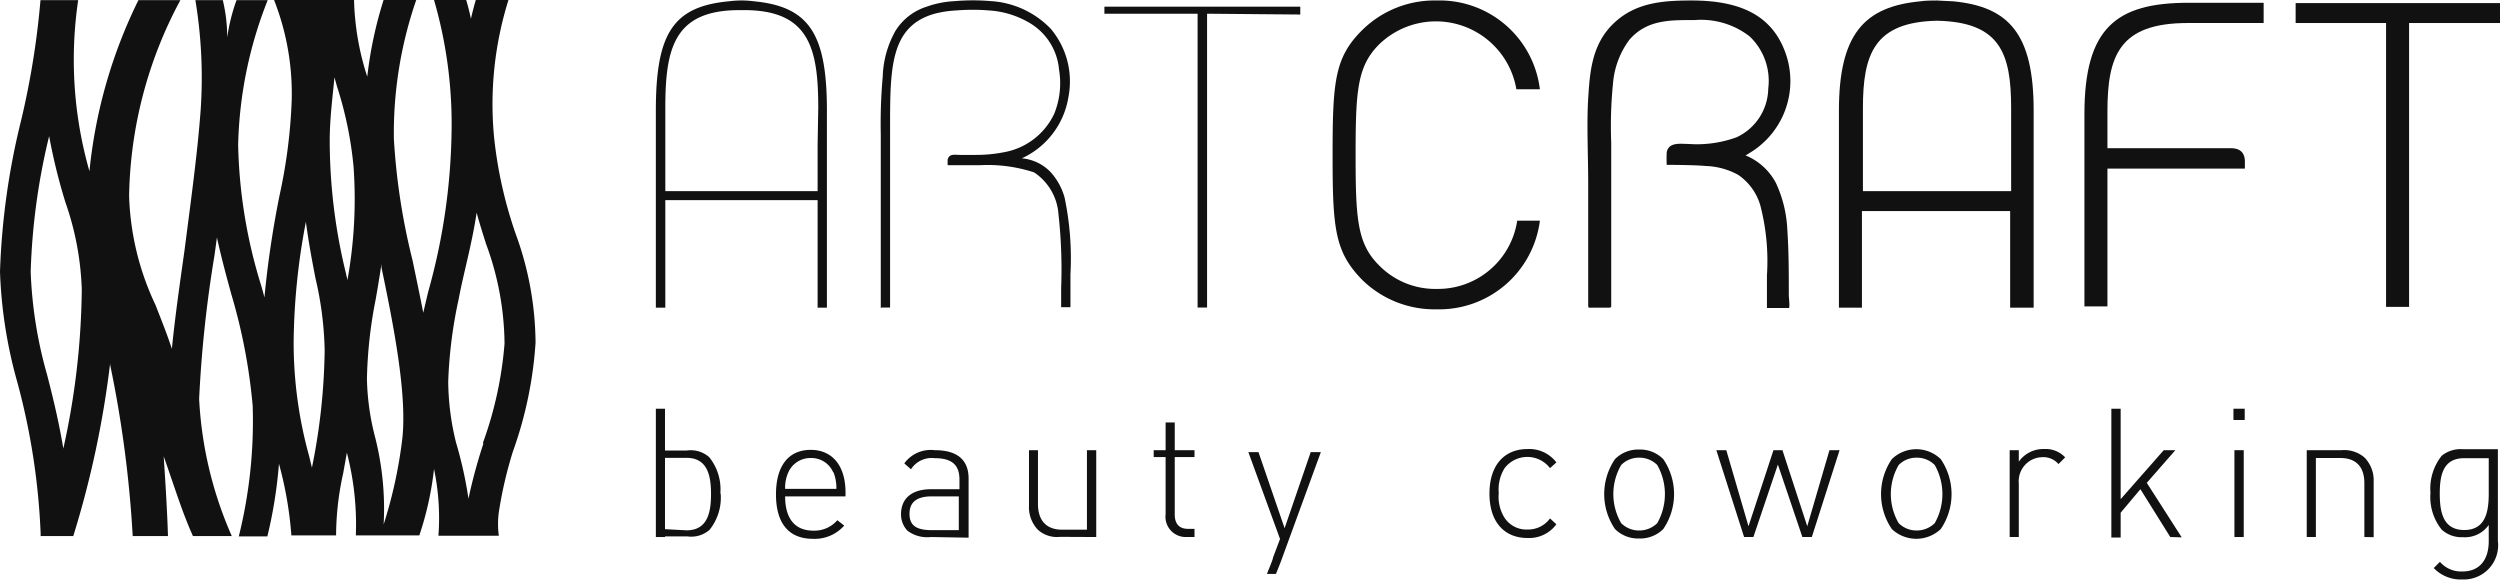 <?xml version="1.0" encoding="UTF-8"?> <svg xmlns="http://www.w3.org/2000/svg" id="Слой_1" data-name="Слой 1" viewBox="0 0 153.16 35.51"> <defs> <style>.cls-1{fill:#111;}</style> </defs> <path class="cls-1" d="M54.83,85.26a24.35,24.35,0,0,0,1.39-6.68A19.71,19.71,0,0,0,55,71.91,26.27,26.27,0,0,1,53.68,66a21.32,21.32,0,0,1,.88-8.41h-2c-.1.33-.2.72-.3,1.15-.09-.44-.19-.82-.29-1.15H50a27.25,27.25,0,0,1,1.07,8.32,38,38,0,0,1-1.42,9.53c-.11.45-.21.89-.31,1.31-.21-1.09-.44-2.17-.66-3.23a40.06,40.06,0,0,1-1.14-7.43,25,25,0,0,1,1.37-8.5h-2a24.75,24.75,0,0,0-1,4.7,16.46,16.46,0,0,1-.81-4.7H40.2a15.67,15.67,0,0,1,1.08,6.16,32.43,32.43,0,0,1-.74,5.79,60.82,60.82,0,0,0-.93,6.27c-.06-.24-.13-.49-.2-.73A31.08,31.08,0,0,1,38,66.47a25.52,25.52,0,0,1,1.81-8.87H37.9a11.41,11.41,0,0,0-.57,2.29,9.72,9.72,0,0,0-.27-2.29H35.38a29.1,29.1,0,0,1,.33,6.63c-.19,2.69-.62,5.76-1,8.73-.3,2.12-.59,4.17-.77,6-.33-1-.68-1.85-1-2.68a16.72,16.72,0,0,1-1.62-6.7A26.14,26.14,0,0,1,34.46,57.6H31.89a30.45,30.45,0,0,0-3,10.48A24.82,24.82,0,0,1,28.2,57.6H25.89a50.17,50.17,0,0,1-1.18,7.34,44.46,44.46,0,0,0-1.3,9.3A28.45,28.45,0,0,0,24.47,81a41.8,41.8,0,0,1,1.43,9.29l0,.14h2a59.58,59.58,0,0,0,2.26-10.6l0,.12a70.73,70.73,0,0,1,1.38,10.48H33.7c-.05-1.84-.24-4.51-.26-4.88.74,2.1,1.13,3.41,1.79,4.88h2.38a23.74,23.74,0,0,1-2-8.4,75.45,75.45,0,0,1,.94-8.79l.15-1.1c.27,1.23.58,2.38.88,3.47a34.72,34.72,0,0,1,1.31,6.84,29.24,29.24,0,0,1-.85,8h1.75A28.14,28.14,0,0,0,40.5,86a22.88,22.88,0,0,1,.76,4.39H44a17.84,17.84,0,0,1,.44-3.83c.07-.41.15-.82.22-1.24a17.46,17.46,0,0,1,.55,5.07h3.89A19.5,19.5,0,0,0,50,86.32a14.78,14.78,0,0,1,.27,4.09h3.7a5.39,5.39,0,0,1,0-1.44A25.18,25.18,0,0,1,54.83,85.26Zm-27.54-.19c-.28-1.67-.64-3.15-1-4.54a26.39,26.39,0,0,1-1-6.29,40.06,40.06,0,0,1,1.13-8.31,35.24,35.24,0,0,0,1,4.06,17.83,17.83,0,0,1,1,5.33A46.65,46.65,0,0,1,27.29,85.07Zm15.23,1.17v0l-.18-.74a26,26,0,0,1-.94-7,40.82,40.82,0,0,1,.75-7.32c.18,1.36.4,2.48.59,3.47a20.93,20.93,0,0,1,.56,4.39A38.06,38.06,0,0,1,42.52,86.24Zm2.17-11.46c0-.14-.06-.28-.08-.42a34.25,34.25,0,0,1-1-8.13c0-1.42.19-2.8.29-3.9.06.2.11.4.17.6a22.89,22.89,0,0,1,1,4.87A27.92,27.92,0,0,1,44.69,74.78Zm2.22,15a17.76,17.76,0,0,0-.5-5.33,15.35,15.35,0,0,1-.52-3.65,27.62,27.62,0,0,1,.54-4.89c.12-.68.24-1.4.35-2.15l0,.21c.74,3.54,1.57,7.75,1.28,10.47A28.15,28.15,0,0,1,46.91,89.73Zm6.11-5a32.5,32.5,0,0,0-.91,3.36,24.61,24.61,0,0,0-.76-3.43,16,16,0,0,1-.48-3.75,28,28,0,0,1,.63-5c.32-1.7.81-3.34,1.11-5.34.19.69.39,1.32.58,1.92a18,18,0,0,1,1.13,6.1A23.14,23.14,0,0,1,53,84.71Z" transform="translate(-23.41 -57.59)"></path> <path class="cls-1" d="M143.07,57.67c-.22,0-.85-.05-1-.05s-.76,0-1,.05c-3.44.32-5,2-5,6.7V76.44h1.41V70.52h9.08v5.92H148V64.37C148,59.68,146.5,58,143.07,57.67ZM137.54,69.3V64.21c0-3.3.69-5.27,4.54-5.35,3.87.08,4.54,2,4.54,5.35V69.3Z" transform="translate(-23.41 -57.59)"></path> <path class="cls-1" d="M130.37,67.09a5.13,5.13,0,0,0,2.4-6.33c-.83-2.22-2.72-3.14-5.73-3.14-1.75,0-3.44.12-4.78,1.41s-1.45,3-1.55,4.58,0,3.51,0,5.27v7.39c0,.09,0,.17.06.17h1.13c.15,0,.22,0,.22-.1v-10a26,26,0,0,1,.11-3.64,5.17,5.17,0,0,1,1-2.67c1.08-1.25,2.51-1.21,4-1.21a4.85,4.85,0,0,1,3.37,1,3.76,3.76,0,0,1,1.14,3.2A3.35,3.35,0,0,1,129.8,66a7.1,7.1,0,0,1-2.93.41c-.48,0-1.23-.14-1.35.51a7.52,7.52,0,0,0,0,.77s1.69,0,2.39.07a4.38,4.38,0,0,1,2,.55,3.43,3.43,0,0,1,1.34,1.85,13.53,13.53,0,0,1,.41,4.3v2H133c.08,0,0-.66,0-.77,0-1.33,0-2.67-.09-4a7.58,7.58,0,0,0-.7-2.89,3.69,3.69,0,0,0-1.86-1.69C132,66.24,127.61,66.78,130.37,67.09Z" transform="translate(-23.41 -57.59)"></path> <path class="cls-1" d="M152.52,64.42v2.25h7.57c.72,0,.85.46.85.8v.45h-8.42v8.44h-1.41V64.59c0-5.3,1.95-6.83,6.38-6.83h4.6V59h-4.65C153.25,59,152.52,61,152.52,64.42Z" transform="translate(-23.41 -57.59)"></path> <path class="cls-1" d="M88.87,63.51a5,5,0,0,0-1.09-4.16,5.55,5.55,0,0,0-3.64-1.69,13,13,0,0,0-2.25,0,6,6,0,0,0-1.74.35,3.47,3.47,0,0,0-1.88,1.47,6.07,6.07,0,0,0-.78,2.8,32.39,32.39,0,0,0-.12,3.55v10.6c0,.07,0,0,.09,0h.39c.08,0,.09,0,.09,0v-11c0-3.66,0-6.23,2.73-7a6.57,6.57,0,0,1,1.33-.2,12.27,12.27,0,0,1,2,0,5.53,5.53,0,0,1,2.41.72,3.69,3.69,0,0,1,1.88,2.9A5,5,0,0,1,88,64.55a4.21,4.21,0,0,1-3,2.35,8.86,8.86,0,0,1-1.77.18h-1c-.33,0-.65-.09-.76.27a2.71,2.71,0,0,0,0,.36h.49l1.49,0a9.15,9.15,0,0,1,3.31.44,3.36,3.36,0,0,1,1.5,2.6,30.53,30.53,0,0,1,.16,4.49v1.17h.57s0-.62,0-.68V74.4a18.14,18.14,0,0,0-.36-4.71,3.87,3.87,0,0,0-.84-1.54,2.77,2.77,0,0,0-1.78-.86A5,5,0,0,0,88.87,63.51Z" transform="translate(-23.41 -57.59)"></path> <path class="cls-1" d="M111.43,76.54a6.33,6.33,0,0,1-4.53-1.77c-1.72-1.73-1.85-3.17-1.85-7.69s.13-6,1.85-7.68a6.3,6.3,0,0,1,4.53-1.78,6.19,6.19,0,0,1,6.32,5.44h-1.44a5,5,0,0,0-8.41-2.75c-1.34,1.34-1.44,2.85-1.44,6.77s.1,5.44,1.44,6.77a4.81,4.81,0,0,0,3.53,1.44,4.91,4.91,0,0,0,4.93-4.18h1.39A6.22,6.22,0,0,1,111.43,76.54Z" transform="translate(-23.41 -57.59)"></path> <path class="cls-1" d="M171,59V76.39h-1.41V59h-5.54V57.78h12.52V59Z" transform="translate(-23.41 -57.59)"></path> <path class="cls-1" d="M97.36,58.43v18h-.58v-18H91.07V58h12v.48Z" transform="translate(-23.41 -57.59)"></path> <path class="cls-1" d="M69.61,57.67a6.09,6.09,0,0,0-.65-.05h-.25a5.91,5.91,0,0,0-.65.05c-3.44.32-4.47,2-4.47,6.7V76.44h.58V69.85H73.5v6.59h.57V64.37C74.07,59.68,73,58,69.61,57.67Zm3.89,8.78V69.3H64.17V64.21c0-3.66.53-6,4.54-6H69c4,0,4.54,2.36,4.54,6Z" transform="translate(-23.41 -57.59)"></path> <path class="cls-1" d="M101.4,91.75c0,.13-.33.86-.37,1h.55l.28-.7,2.47-6.76h-.62l-1.6,4.66-1.6-4.66h-.62l1.94,5.32Z" transform="translate(-23.41 -57.59)"></path> <path class="cls-1" d="M88.35,90.48A1.74,1.74,0,0,1,87,90.05a2,2,0,0,1-.55-1.48v-3.4H87v3.3c0,1,.51,1.57,1.47,1.57H90s0-1.13,0-1.57v-3.3h.57v5.32Z" transform="translate(-23.41 -57.59)"></path> <path class="cls-1" d="M67.54,87.84h0a3.13,3.13,0,0,0-.68-2.24,1.7,1.7,0,0,0-1.37-.41H64l0,.45,1.47,0c1.3,0,1.5,1.12,1.5,2.22s-.2,2.22-1.5,2.22L64,90l0,.45h1.51a1.7,1.7,0,0,0,1.37-.4,3.15,3.15,0,0,0,.68-2.24h0Z" transform="translate(-23.41 -57.59)"></path> <rect class="cls-1" x="40.18" y="25.04" width="0.56" height="7.86"></rect> <path class="cls-1" d="M71.51,88c0,1.36.6,2.1,1.73,2.1a1.86,1.86,0,0,0,1.47-.64l.42.33a2.41,2.41,0,0,1-1.92.81c-1.47,0-2.26-.94-2.26-2.72s.79-2.73,2.13-2.73,2.13,1,2.13,2.6V88Zm2.95-1.46a1.45,1.45,0,0,0-1.38-.89,1.48,1.48,0,0,0-1.38.89,2.3,2.3,0,0,0-.19,1h3.14A2.63,2.63,0,0,0,74.46,86.49Z" transform="translate(-23.41 -57.59)"></path> <path class="cls-1" d="M80.44,90.49A2,2,0,0,1,79,90.1a1.46,1.46,0,0,1-.39-1c0-1,.69-1.54,1.85-1.54h1.73v-.59c0-.85-.41-1.31-1.51-1.31a1.51,1.51,0,0,0-1.46.68l-.41-.36a2,2,0,0,1,1.87-.81c1.42,0,2.07.63,2.07,1.74v3.62ZM82.15,88H80.49c-.91,0-1.36.35-1.36,1.07s.42,1,1.39,1h1.63V88Z" transform="translate(-23.41 -57.59)"></path> <path class="cls-1" d="M96.1,90.49a1.24,1.24,0,0,1-1.28-1.39V85.59h-.73v-.42h.73v-1.7h.56v1.7h1.21v.42H95.38v3.52c0,.56.26.88.82.88h.39v.5Z" transform="translate(-23.41 -57.59)"></path> <path class="cls-1" d="M117,90.55c-1.45,0-2.34-1-2.34-2.72s.89-2.73,2.34-2.73a2.08,2.08,0,0,1,1.76.82l-.39.35a1.75,1.75,0,0,0-2.78,0,2.46,2.46,0,0,0-.36,1.53,2.41,2.41,0,0,0,.36,1.52,1.6,1.6,0,0,0,1.41.71,1.65,1.65,0,0,0,1.37-.68l.39.36A2.07,2.07,0,0,1,117,90.55Z" transform="translate(-23.41 -57.59)"></path> <path class="cls-1" d="M125.31,90a2,2,0,0,1-1.48.58,2,2,0,0,1-1.48-.58,3.8,3.8,0,0,1,0-4.28,2,2,0,0,1,1.48-.59,2,2,0,0,1,1.48.59,3.8,3.8,0,0,1,0,4.28Zm-.37-3.92a1.52,1.52,0,0,0-1.11-.45,1.5,1.5,0,0,0-1.1.45,3.54,3.54,0,0,0,0,3.56,1.54,1.54,0,0,0,1.1.45,1.57,1.57,0,0,0,1.11-.45,3.61,3.61,0,0,0,0-3.56Z" transform="translate(-23.41 -57.59)"></path> <path class="cls-1" d="M134.41,90.49h-.58l-1.5-4.44-1.5,4.44h-.57l-1.7-5.32h.61l1.36,4.66,1.53-4.66h.55l1.52,4.66,1.36-4.66h.62Z" transform="translate(-23.41 -57.59)"></path> <path class="cls-1" d="M142.31,90a2.18,2.18,0,0,1-3,0,3.8,3.8,0,0,1,0-4.28,2.15,2.15,0,0,1,3,0,3.8,3.8,0,0,1,0,4.28Zm-.37-3.92a1.52,1.52,0,0,0-1.11-.45,1.5,1.5,0,0,0-1.1.45,3.54,3.54,0,0,0,0,3.56,1.54,1.54,0,0,0,1.1.45,1.57,1.57,0,0,0,1.11-.45,3.61,3.61,0,0,0,0-3.56Z" transform="translate(-23.41 -57.59)"></path> <path class="cls-1" d="M148.51,85.6a1.47,1.47,0,0,0-1.42,1.61v3.28h-.56V85.17h.56v.7a1.84,1.84,0,0,1,1.56-.77,1.62,1.62,0,0,1,1.28.51l-.41.41A1.22,1.22,0,0,0,148.51,85.6Z" transform="translate(-23.41 -57.59)"></path> <path class="cls-1" d="M156.37,90.49l-1.83-2.93L153.33,89v1.52h-.57V82.63h.57v5.54l2.64-3h.71l-1.75,2,2.14,3.34Z" transform="translate(-23.41 -57.59)"></path> <path class="cls-1" d="M160.24,83.32v-.69h.69v.69Zm.06,7.17V85.17h.57v5.32Z" transform="translate(-23.41 -57.59)"></path> <path class="cls-1" d="M168.26,90.49v-3.3c0-1-.51-1.54-1.47-1.54h-1.5v4.84h-.56V85.17h2.13a1.91,1.91,0,0,1,1.41.45,2,2,0,0,1,.56,1.48v3.4Z" transform="translate(-23.41 -57.59)"></path> <path class="cls-1" d="M174.27,93.09a2.29,2.29,0,0,1-1.76-.7l.38-.38a1.71,1.71,0,0,0,1.38.59c1.11,0,1.61-.79,1.61-1.85v-1a1.77,1.77,0,0,1-1.58.75,1.81,1.81,0,0,1-1.3-.46,3.19,3.19,0,0,1-.69-2.26,3.23,3.23,0,0,1,.69-2.27,1.84,1.84,0,0,1,1.3-.4h2.14v5.62A2.1,2.1,0,0,1,174.27,93.09Zm.11-7.43c-1.31,0-1.5,1.06-1.5,2.17s.19,2.23,1.5,2.23,1.5-1.13,1.5-2.23c0-.61,0-2.17,0-2.17Z" transform="translate(-23.41 -57.59)"></path> </svg> 